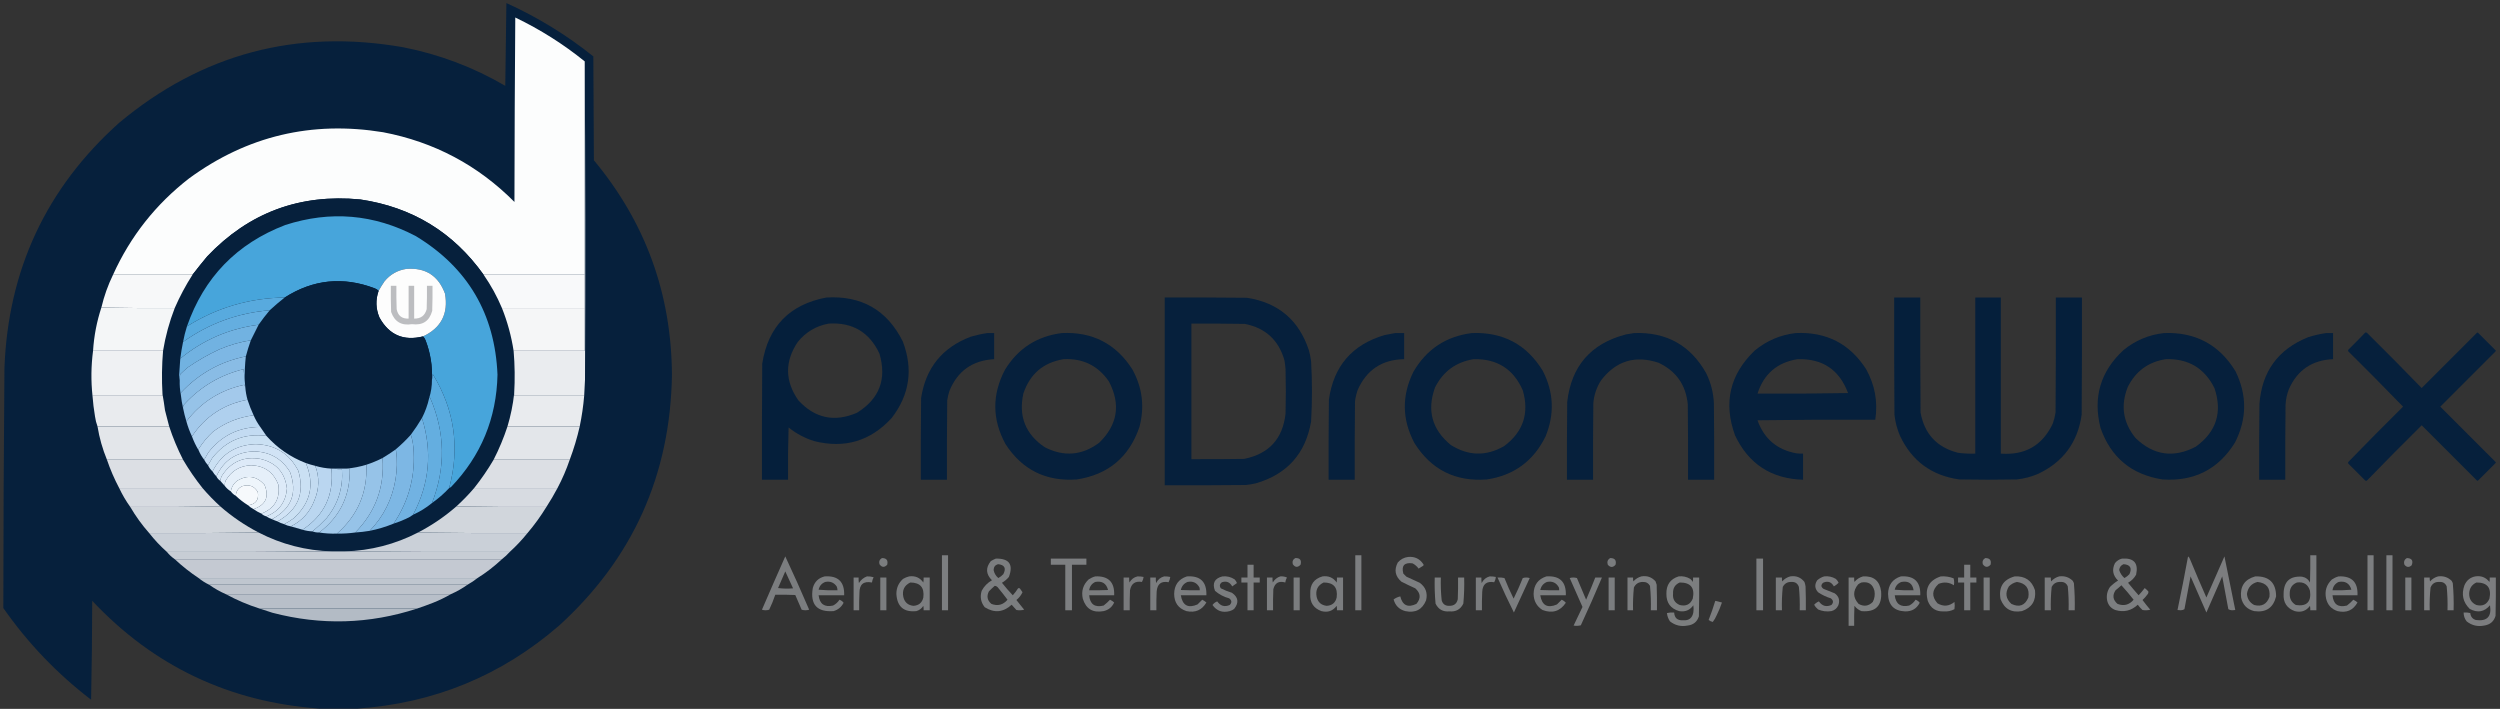 <?xml version="1.0" encoding="UTF-8"?>
<!DOCTYPE svg PUBLIC "-//W3C//DTD SVG 1.1//EN" "http://www.w3.org/Graphics/SVG/1.1/DTD/svg11.dtd">
<svg xmlns="http://www.w3.org/2000/svg" version="1.1" width="4500px" height="1276px" style="shape-rendering:geometricPrecision; text-rendering:geometricPrecision; image-rendering:optimizeQuality; fill-rule:evenodd; clip-rule:evenodd" xmlns:xlink="http://www.w3.org/1999/xlink">
<rect width="100%" height="100%" fill="#333333" stroke="none"/>
<g><path style="opacity:0.997" fill="#06203c" d="M 642.5,1275.5 C 620.167,1275.5 597.833,1275.5 575.5,1275.5C 413.316,1263.99 276.816,1199.33 166,1081.5C 165.859,1140.84 165.193,1200.17 164,1259.5C 102.718,1212.56 50.051,1157.56 6,1094.5C 6.099,950.499 6.766,806.499 8,662.5C 14.566,485.566 83.399,338.4 214.5,221C 363.273,96.887 533.607,51.553 725.5,85C 790.831,97.843 852.164,121.009 909.5,154.5C 910.167,104.833 910.833,55.167 911.5,5.5C 967.895,31.09 1020.06,63.09 1068,101.5C 1068.33,163.833 1068.67,226.167 1069,288.5C 1161.87,400.072 1208.7,528.905 1209.5,675C 1206.64,855.046 1138.98,1005.38 1006.5,1126C 902.172,1216.3 780.838,1266.13 642.5,1275.5 Z"/></g>
<g><path style="opacity:1" fill="#fcfdfd" d="M 1052.5,110.5 C 1052.5,238.5 1052.5,366.5 1052.5,494.5C 991.833,494.5 931.167,494.5 870.5,494.5C 815.974,418.043 741.974,372.876 648.5,359C 539.687,348.527 447.854,382.694 373,461.5C 363.923,472.399 355.09,483.399 346.5,494.5C 298.833,494.5 251.167,494.5 203.5,494.5C 234.73,425.418 280.396,367.585 340.5,321C 444.805,244.753 561.138,217.086 689.5,238C 781.421,255.539 860.254,297.372 926,363.5C 926.167,252.832 926.667,142.165 927.5,31.5C 972.403,53.096 1014.07,79.429 1052.5,110.5 Z"/></g>
<g><path style="opacity:1" fill="#06203c" d="M 870.5,494.5 C 883.575,513.314 894.575,533.314 903.5,554.5C 913.391,579.245 920.391,604.911 924.5,631.5C 926.696,657.139 927.03,682.806 925.5,708.5C 923.314,728.43 919.314,748.097 913.5,767.5C 906.733,788.129 898.4,808.129 888.5,827.5C 878.038,845.301 866.371,862.301 853.5,878.5C 843.533,890.135 832.866,901.135 821.5,911.5C 800.418,929.904 777.418,945.57 752.5,958.5C 711.196,979.79 667.196,991.123 620.5,992.5C 612.833,992.5 605.167,992.5 597.5,992.5C 550.816,991.163 506.816,979.83 465.5,958.5C 440.582,945.57 417.582,929.904 396.5,911.5C 385.134,901.135 374.467,890.135 364.5,878.5C 351.629,862.301 339.962,845.301 329.5,827.5C 319.573,808.024 311.24,788.024 304.5,767.5C 302.154,757.782 299.654,748.115 297,738.5C 295.715,728.657 294.215,718.991 292.5,709.5C 290.962,683.469 291.295,657.469 293.5,631.5C 297.85,605.069 304.85,579.403 314.5,554.5C 323.608,533.615 334.274,513.615 346.5,494.5C 355.09,483.399 363.923,472.399 373,461.5C 447.854,382.694 539.687,348.527 648.5,359C 741.974,372.876 815.974,418.043 870.5,494.5 Z"/></g>
<g><path style="opacity:1" fill="#47a5db" d="M 808.5,878.5 C 828.014,805.929 818.18,737.595 779,673.5C 778.821,677.025 778.321,680.359 777.5,683.5C 778.643,659.024 774.81,635.358 766,612.5C 764.946,609.686 763.446,607.353 761.5,605.5C 794.198,590.108 807.365,564.441 801,528.5C 789.049,496.225 765.882,481.392 731.5,484C 715.438,486.447 702.271,493.947 692,506.5C 688.209,512.095 684.709,517.761 681.5,523.5C 679.572,521.526 677.239,520.026 674.5,519C 617.627,497.373 563.627,502.873 512.5,535.5C 448.861,536.496 390.195,553.829 336.5,587.5C 367.212,499.287 426.212,438.454 513.5,405C 594.718,378.778 673.051,385.445 748.5,425C 841.902,481.66 890.902,564.827 895.5,674.5C 893.778,752.906 865.945,820.239 812,876.5C 810.887,877.305 809.721,877.972 808.5,878.5 Z"/></g>
<g><path style="opacity:1" fill="#fdfdfd" d="M 761.5,605.5 C 726.509,614.249 700.342,602.915 683,571.5C 676.346,555.704 675.846,539.704 681.5,523.5C 684.709,517.761 688.209,512.095 692,506.5C 702.271,493.947 715.438,486.447 731.5,484C 765.882,481.392 789.049,496.225 801,528.5C 807.365,564.441 794.198,590.108 761.5,605.5 Z"/></g>
<g><path style="opacity:1" fill="#06203c" d="M 681.5,523.5 C 675.846,539.704 676.346,555.704 683,571.5C 700.342,602.915 726.509,614.249 761.5,605.5C 763.446,607.353 764.946,609.686 766,612.5C 774.81,635.358 778.643,659.024 777.5,683.5C 777.602,694.787 775.935,705.787 772.5,716.5C 769.69,729.088 765.357,741.088 759.5,752.5C 753.343,762.807 746.676,772.807 739.5,782.5C 730.801,792.2 721.467,801.2 711.5,809.5C 703.967,814.762 696.301,819.762 688.5,824.5C 679.044,829.266 669.377,833.266 659.5,836.5C 647.646,840.138 635.646,842.471 623.5,843.5C 616.167,843.5 608.833,843.5 601.5,843.5C 599.833,843.5 598.167,843.5 596.5,843.5C 586.594,843.016 576.927,841.349 567.5,838.5C 561.758,837.131 556.091,835.465 550.5,833.5C 522.893,822.864 499.226,806.531 479.5,784.5C 475.859,779.185 472.192,773.851 468.5,768.5C 463.741,761.989 459.741,754.989 456.5,747.5C 452.289,738.406 448.622,729.073 445.5,719.5C 443.412,711.97 442.078,704.304 441.5,696.5C 441.058,692.846 440.724,689.179 440.5,685.5C 440.216,670.781 440.883,656.114 442.5,641.5C 445.112,631.83 448.112,622.163 451.5,612.5C 456.132,603.237 460.798,593.903 465.5,584.5C 471.777,575.554 478.444,566.887 485.5,558.5C 494.231,550.429 503.231,542.762 512.5,535.5C 563.627,502.873 617.627,497.373 674.5,519C 677.239,520.026 679.572,521.526 681.5,523.5 Z"/></g>
<g><path style="opacity:1" fill="#bcbdc0" d="M 703.5,514.5 C 706.833,514.5 710.167,514.5 713.5,514.5C 713.333,528.504 713.5,542.504 714,556.5C 716.258,568.249 723.425,573.916 735.5,573.5C 735.5,553.833 735.5,534.167 735.5,514.5C 738.833,514.5 742.167,514.5 745.5,514.5C 745.5,534.167 745.5,553.833 745.5,573.5C 757.464,573.699 764.964,568.032 768,556.5C 768.5,542.504 768.667,528.504 768.5,514.5C 771.833,514.5 775.167,514.5 778.5,514.5C 778.667,529.504 778.5,544.504 778,559.5C 772.926,578.047 760.759,586.047 741.5,583.5C 722.686,586.521 710.186,579.188 704,561.5C 703.5,545.837 703.333,530.17 703.5,514.5 Z"/></g>
<g><path style="opacity:1" fill="#f7f8f9" d="M 203.5,494.5 C 251.167,494.5 298.833,494.5 346.5,494.5C 334.274,513.615 323.608,533.615 314.5,554.5C 270.33,554.832 226.33,554.499 182.5,553.5C 187.361,532.906 194.361,513.24 203.5,494.5 Z"/></g>
<g><path style="opacity:1" fill="#f8f9fa" d="M 870.5,494.5 C 931.167,494.5 991.833,494.5 1052.5,494.5C 1052.5,514.5 1052.5,534.5 1052.5,554.5C 1002.83,554.5 953.167,554.5 903.5,554.5C 894.575,533.314 883.575,513.314 870.5,494.5 Z"/></g>
<g><path style="opacity:0.989" fill="#06203c" d="M 1487.5,535.5 C 1550.95,531.791 1596.78,558.125 1625,614.5C 1644.07,664.378 1637.4,710.378 1605,752.5C 1566.84,793.994 1520.34,807.828 1465.5,794C 1448.55,788.693 1433.21,780.526 1419.5,769.5C 1418.5,800.826 1418.17,832.16 1418.5,863.5C 1402.83,863.5 1387.17,863.5 1371.5,863.5C 1371.33,793.833 1371.5,724.166 1372,654.5C 1382.64,587.691 1421.14,548.025 1487.5,535.5 Z M 1491.5,582.5 C 1534.37,579.842 1564.87,597.842 1583,636.5C 1596.48,682.413 1582.98,717.913 1542.5,743C 1501.95,760.425 1466.79,752.925 1437,720.5C 1412.71,685.736 1412.38,650.736 1436,615.5C 1450.46,597.688 1468.96,586.688 1491.5,582.5 Z"/></g>
<g><path style="opacity:0.986" fill="#06203c" d="M 2096.5,535.5 C 2145.83,535.333 2195.17,535.5 2244.5,536C 2300.92,544.756 2338.09,576.256 2356,630.5C 2357.85,637.065 2359.18,643.731 2360,650.5C 2362,686.5 2362,722.5 2360,758.5C 2350.11,816.394 2316.94,853.56 2260.5,870C 2254.56,871.387 2248.56,872.387 2242.5,873C 2193.83,873.5 2145.17,873.667 2096.5,873.5C 2096.5,760.833 2096.5,648.167 2096.5,535.5 Z M 2144.5,582.5 C 2176.5,582.333 2208.5,582.5 2240.5,583C 2277.7,590.197 2301.53,612.031 2312,648.5C 2312.93,653.799 2313.6,659.133 2314,664.5C 2314.67,691.167 2314.67,717.833 2314,744.5C 2309.04,789.796 2284.21,816.963 2239.5,826C 2207.84,826.5 2176.17,826.667 2144.5,826.5C 2144.5,745.167 2144.5,663.833 2144.5,582.5 Z"/></g>
<g><path style="opacity:0.992" fill="#06203c" d="M 3409.5,535.5 C 3425.17,535.5 3440.83,535.5 3456.5,535.5C 3456.33,604.501 3456.5,673.501 3457,742.5C 3463.97,781.132 3486.47,805.298 3524.5,815C 3534.78,816.37 3545.11,816.87 3555.5,816.5C 3555.5,722.833 3555.5,629.167 3555.5,535.5C 3570.83,535.5 3586.17,535.5 3601.5,535.5C 3601.5,629.167 3601.5,722.833 3601.5,816.5C 3645.2,819.745 3676.37,801.745 3695,762.5C 3697.29,755.99 3698.96,749.323 3700,742.5C 3700.5,673.501 3700.67,604.501 3700.5,535.5C 3716.17,535.5 3731.83,535.5 3747.5,535.5C 3747.67,605.834 3747.5,676.167 3747,746.5C 3739.92,796.2 3713.75,831.7 3668.5,853C 3656.33,858.209 3643.66,861.543 3630.5,863C 3595.83,863.667 3561.17,863.667 3526.5,863C 3476.8,855.918 3441.3,829.751 3420,784.5C 3414.79,772.332 3411.46,759.665 3410,746.5C 3409.5,676.167 3409.33,605.834 3409.5,535.5 Z"/></g>
<g><path style="opacity:1" fill="#58aade" d="M 512.5,535.5 C 503.231,542.762 494.231,550.429 485.5,558.5C 428.114,563.29 376.114,582.29 329.5,615.5C 331.25,606.006 333.584,596.673 336.5,587.5C 390.195,553.829 448.861,536.496 512.5,535.5 Z"/></g>
<g><path style="opacity:1" fill="#f4f6f7" d="M 182.5,553.5 C 226.33,554.499 270.33,554.832 314.5,554.5C 304.85,579.403 297.85,605.069 293.5,631.5C 251.5,631.5 209.5,631.5 167.5,631.5C 169.191,604.717 174.191,578.717 182.5,553.5 Z"/></g>
<g><path style="opacity:1" fill="#f5f6f7" d="M 903.5,554.5 C 953.167,554.5 1002.83,554.5 1052.5,554.5C 1052.5,580.167 1052.5,605.833 1052.5,631.5C 1009.83,631.5 967.167,631.5 924.5,631.5C 920.391,604.911 913.391,579.245 903.5,554.5 Z"/></g>
<g><path style="opacity:1" fill="#64aee0" d="M 485.5,558.5 C 478.444,566.887 471.777,575.554 465.5,584.5C 412.505,591.51 365.505,611.843 324.5,645.5C 325.809,635.315 327.476,625.315 329.5,615.5C 376.114,582.29 428.114,563.29 485.5,558.5 Z"/></g>
<g><path style="opacity:1" fill="#71b2e1" d="M 465.5,584.5 C 460.798,593.903 456.132,603.237 451.5,612.5C 432.143,615.549 413.143,621.049 394.5,629C 374.781,638.182 356.115,648.848 338.5,661C 333.684,664.981 329.018,669.148 324.5,673.5C 323.511,677.107 323.177,680.774 323.5,684.5C 322.835,681.351 322.502,678.018 322.5,674.5C 323.101,664.824 323.768,655.158 324.5,645.5C 365.505,611.843 412.505,591.51 465.5,584.5 Z"/></g>
<g><path style="opacity:0.984" fill="#06203c" d="M 4257.5,598.5 C 4258.55,598.351 4259.55,598.517 4260.5,599C 4293.69,631.861 4326.53,665.028 4359,698.5C 4392.17,665.333 4425.33,632.167 4458.5,599C 4459.17,598.333 4459.83,598.333 4460.5,599C 4471,609.5 4481.5,620 4492,630.5C 4492.67,631.167 4492.67,631.833 4492,632.5C 4458.83,665.667 4425.67,698.833 4392.5,732C 4425.67,765.167 4458.83,798.333 4492,831.5C 4492.67,832.167 4492.67,832.833 4492,833.5C 4481.5,844 4471,854.5 4460.5,865C 4459.83,865.667 4459.17,865.667 4458.5,865C 4425.33,831.833 4392.17,798.667 4359,765.5C 4325.81,798.361 4292.97,831.528 4260.5,865C 4259.5,865.667 4258.5,865.667 4257.5,865C 4247.33,854.833 4237.17,844.667 4227,834.5C 4226.33,833.5 4226.33,832.5 4227,831.5C 4259.47,798.028 4292.31,764.861 4325.5,732C 4293.03,698.528 4260.19,665.361 4227,632.5C 4226.33,631.5 4226.33,630.5 4227,629.5C 4237.37,619.298 4247.54,608.965 4257.5,598.5 Z"/></g>
<g><path style="opacity:0.988" fill="#06203c" d="M 1777.5,599.5 C 1781.5,599.5 1785.5,599.5 1789.5,599.5C 1789.5,615.167 1789.5,630.833 1789.5,646.5C 1750.58,648.601 1723.75,667.601 1709,703.5C 1707.19,709.056 1705.86,714.722 1705,720.5C 1704.5,768.166 1704.33,815.832 1704.5,863.5C 1688.83,863.5 1673.17,863.5 1657.5,863.5C 1657.33,814.499 1657.5,765.499 1658,716.5C 1666.39,662.186 1696.22,625.352 1747.5,606C 1757.48,603.106 1767.48,600.939 1777.5,599.5 Z"/></g>
<g><path style="opacity:0.986" fill="#06203c" d="M 1911.5,599.5 C 1966.4,597.029 2008.56,618.695 2038,664.5C 2056.27,697.386 2060.6,732.052 2051,768.5C 2032.58,822.638 1995.08,854.138 1938.5,863C 1883.01,867.002 1840.17,845.835 1810,799.5C 1785.74,755 1785.41,710.333 1809,665.5C 1832.56,627.115 1866.73,605.115 1911.5,599.5 Z M 1914.5,646.5 C 1949.26,644.796 1976.42,658.129 1996,686.5C 2017.68,727.761 2011.85,764.594 1978.5,797C 1947.58,819.942 1914.91,822.608 1880.5,805C 1845.92,781.603 1833.09,749.436 1842,708.5C 1853.78,673.206 1877.95,652.539 1914.5,646.5 Z"/></g>
<g><path style="opacity:0.982" fill="#06203c" d="M 2511.5,599.5 C 2516.83,599.5 2522.17,599.5 2527.5,599.5C 2527.5,615.167 2527.5,630.833 2527.5,646.5C 2487.95,647.182 2460.12,665.515 2444,701.5C 2441.57,708.316 2439.9,715.316 2439,722.5C 2438.5,769.499 2438.33,816.499 2438.5,863.5C 2422.83,863.5 2407.17,863.5 2391.5,863.5C 2391.33,815.499 2391.5,767.499 2392,719.5C 2400.44,659.059 2433.94,620.226 2492.5,603C 2498.97,601.813 2505.31,600.646 2511.5,599.5 Z"/></g>
<g><path style="opacity:0.986" fill="#06203c" d="M 2649.5,599.5 C 2705.51,597.416 2748.01,620.083 2777,667.5C 2796.8,706.087 2798.47,745.42 2782,785.5C 2760.42,829.733 2725.26,855.566 2676.5,863C 2619.62,867.309 2576.12,845.475 2546,797.5C 2523.58,755.157 2522.91,712.491 2544,669.5C 2567.58,628.761 2602.75,605.427 2649.5,599.5 Z M 2652.5,646.5 C 2694.63,645.504 2724.13,664.17 2741,702.5C 2753.01,743.8 2741.84,777.3 2707.5,803C 2675.08,821.561 2643.08,820.895 2611.5,801C 2577.61,773.274 2568.11,738.774 2583,697.5C 2597.52,668.661 2620.69,651.661 2652.5,646.5 Z"/></g>
<g><path style="opacity:0.988" fill="#06203c" d="M 2941.5,599.5 C 2999.5,597.426 3042.66,621.426 3071,671.5C 3079.58,688.825 3084.25,707.159 3085,726.5C 3085.5,772.165 3085.67,817.832 3085.5,863.5C 3069.83,863.5 3054.17,863.5 3038.5,863.5C 3038.67,818.165 3038.5,772.832 3038,727.5C 3034.52,692.704 3017.02,667.871 2985.5,653C 2943.42,638.974 2908.92,649.474 2882,684.5C 2873.95,696.989 2869.28,710.656 2868,725.5C 2867.5,771.499 2867.33,817.499 2867.5,863.5C 2851.83,863.5 2836.17,863.5 2820.5,863.5C 2820.33,816.832 2820.5,770.165 2821,723.5C 2828.39,658.881 2863.56,618.381 2926.5,602C 2931.66,601.268 2936.66,600.434 2941.5,599.5 Z"/></g>
<g><path style="opacity:0.986" fill="#06203c" d="M 3232.5,599.5 C 3287.4,597.029 3329.56,618.695 3359,664.5C 3374.85,692.902 3380.35,723.235 3375.5,755.5C 3304.83,755.167 3234.16,755.5 3163.5,756.5C 3175.29,789.783 3198.62,809.617 3233.5,816C 3237.49,816.499 3241.49,816.666 3245.5,816.5C 3245.5,832.167 3245.5,847.833 3245.5,863.5C 3188.26,861.807 3147.43,835.141 3123,783.5C 3101.87,724.854 3113.7,674.021 3158.5,631C 3180.09,613.193 3204.76,602.693 3232.5,599.5 Z M 3235.5,646.5 C 3280.58,645.184 3310.91,665.517 3326.5,707.5C 3272.17,708.5 3217.84,708.833 3163.5,708.5C 3174.89,673.1 3198.89,652.433 3235.5,646.5 Z"/></g>
<g><path style="opacity:0.987" fill="#06203c" d="M 3895.5,599.5 C 3952,597.493 3994.83,620.493 4024,668.5C 4044.95,711.336 4044.61,754.002 4023,796.5C 3993.08,844.711 3949.58,866.878 3892.5,863C 3836.85,854.341 3799.68,823.508 3781,770.5C 3766.97,715.274 3780.8,668.441 3822.5,630C 3843.88,612.64 3868.21,602.473 3895.5,599.5 Z M 3898.5,646.5 C 3938.84,645.245 3968,662.578 3986,698.5C 4000.7,742.048 3989.54,777.215 3952.5,804C 3912.52,824.918 3876.35,819.751 3844,788.5C 3821.36,760.639 3816.69,729.972 3830,696.5C 3844.31,668.005 3867.14,651.339 3898.5,646.5 Z"/></g>
<g><path style="opacity:0.988" fill="#06203c" d="M 4187.5,599.5 C 4191.5,599.5 4195.5,599.5 4199.5,599.5C 4199.5,615.167 4199.5,630.833 4199.5,646.5C 4161.73,648.136 4135.23,666.136 4120,700.5C 4116.47,709.505 4114.47,718.839 4114,728.5C 4113.5,773.499 4113.33,818.499 4113.5,863.5C 4097.83,863.5 4082.17,863.5 4066.5,863.5C 4066.33,818.165 4066.5,772.832 4067,727.5C 4071.18,669.016 4100.34,628.85 4154.5,607C 4165.42,603.52 4176.42,601.02 4187.5,599.5 Z"/></g>
<g><path style="opacity:1" fill="#7db7e4" d="M 451.5,612.5 C 448.112,622.163 445.112,631.83 442.5,641.5C 396.949,650.702 358.116,672.369 326,706.5C 325.51,707.793 325.343,709.127 325.5,710.5C 323.863,702.056 323.197,693.389 323.5,684.5C 323.177,680.774 323.511,677.107 324.5,673.5C 329.018,669.148 333.684,664.981 338.5,661C 356.115,648.848 374.781,638.182 394.5,629C 413.143,621.049 432.143,615.549 451.5,612.5 Z"/></g>
<g><path style="opacity:1" fill="#eff1f3" d="M 167.5,631.5 C 209.5,631.5 251.5,631.5 293.5,631.5C 291.295,657.469 290.962,683.469 292.5,709.5C 292.5,710.5 292.5,711.5 292.5,712.5C 250.5,712.5 208.5,712.5 166.5,712.5C 163.621,685.453 163.954,658.453 167.5,631.5 Z"/></g>
<g><path style="opacity:1" fill="#eaecef" d="M 1052.5,110.5 C 1053.67,301.333 1053.83,492.333 1053,683.5C 1052.66,693.183 1052.16,702.849 1051.5,712.5C 1009.5,712.5 967.5,712.5 925.5,712.5C 925.5,711.167 925.5,709.833 925.5,708.5C 927.03,682.806 926.696,657.139 924.5,631.5C 967.167,631.5 1009.83,631.5 1052.5,631.5C 1052.5,605.833 1052.5,580.167 1052.5,554.5C 1052.5,534.5 1052.5,514.5 1052.5,494.5C 1052.5,366.5 1052.5,238.5 1052.5,110.5 Z"/></g>
<g><path style="opacity:1" fill="#89bce5" d="M 442.5,641.5 C 440.883,656.114 440.216,670.781 440.5,685.5C 439.833,678.655 439.167,671.655 438.5,664.5C 396.565,674.875 361.065,695.875 332,727.5C 330.097,729.441 329.264,731.774 329.5,734.5C 327.687,726.703 326.354,718.703 325.5,710.5C 325.343,709.127 325.51,707.793 326,706.5C 358.116,672.369 396.949,650.702 442.5,641.5 Z"/></g>
<g><path style="opacity:1" fill="#96c3e8" d="M 440.5,685.5 C 440.724,689.179 441.058,692.846 441.5,696.5C 440.566,695.432 440.232,694.099 440.5,692.5C 397.199,701.632 362.199,723.632 335.5,758.5C 333.122,750.617 331.122,742.617 329.5,734.5C 329.264,731.774 330.097,729.441 332,727.5C 361.065,695.875 396.565,674.875 438.5,664.5C 439.167,671.655 439.833,678.655 440.5,685.5 Z"/></g>
<g><path style="opacity:1" fill="#58aade" d="M 808.5,878.5 C 799.079,888.59 788.746,897.59 777.5,905.5C 802.535,841.693 801.368,778.36 774,715.5C 773.617,716.056 773.117,716.389 772.5,716.5C 775.935,705.787 777.602,694.787 777.5,683.5C 778.321,680.359 778.821,677.025 779,673.5C 818.18,737.595 828.014,805.929 808.5,878.5 Z"/></g>
<g><path style="opacity:1" fill="#a3c9eb" d="M 441.5,696.5 C 442.078,704.304 443.412,711.97 445.5,719.5C 402.796,727.577 369.463,749.577 345.5,785.5C 341.421,776.909 338.088,767.909 335.5,758.5C 362.199,723.632 397.199,701.632 440.5,692.5C 440.232,694.099 440.566,695.432 441.5,696.5 Z"/></g>
<g><path style="opacity:1" fill="#e9ebee" d="M 292.5,709.5 C 294.215,718.991 295.715,728.657 297,738.5C 299.654,748.115 302.154,757.782 304.5,767.5C 261.5,767.5 218.5,767.5 175.5,767.5C 173.355,761.797 171.855,755.797 171,749.5C 168.926,737.238 167.426,724.905 166.5,712.5C 208.5,712.5 250.5,712.5 292.5,712.5C 292.5,711.5 292.5,710.5 292.5,709.5 Z"/></g>
<g><path style="opacity:1" fill="#e9ebee" d="M 925.5,708.5 C 925.5,709.833 925.5,711.167 925.5,712.5C 967.5,712.5 1009.5,712.5 1051.5,712.5C 1049.95,731.016 1047.28,749.35 1043.5,767.5C 1000.17,767.5 956.833,767.5 913.5,767.5C 919.314,748.097 923.314,728.43 925.5,708.5 Z"/></g>
<g><path style="opacity:1" fill="#afd0ee" d="M 445.5,719.5 C 448.622,729.073 452.289,738.406 456.5,747.5C 429.42,751.015 405.086,760.849 383.5,777C 373.606,786.115 365.106,796.282 358,807.5C 357.517,808.448 357.351,809.448 357.5,810.5C 352.716,802.597 348.716,794.264 345.5,785.5C 369.463,749.577 402.796,727.577 445.5,719.5 Z"/></g>
<g><path style="opacity:1" fill="#64aee0" d="M 777.5,905.5 C 767.18,914.001 755.846,921.001 743.5,926.5C 773.12,870.605 778.454,812.605 759.5,752.5C 765.357,741.088 769.69,729.088 772.5,716.5C 773.117,716.389 773.617,716.056 774,715.5C 801.368,778.36 802.535,841.693 777.5,905.5 Z"/></g>
<g><path style="opacity:1" fill="#bbd7f0" d="M 456.5,747.5 C 459.741,754.989 463.741,761.989 468.5,768.5C 429.708,768.814 398.542,784.147 375,814.5C 372.488,818.861 369.988,823.194 367.5,827.5C 363.414,822.335 360.08,816.668 357.5,810.5C 357.351,809.448 357.517,808.448 358,807.5C 365.106,796.282 373.606,786.115 383.5,777C 405.086,760.849 429.42,751.015 456.5,747.5 Z"/></g>
<g><path style="opacity:1" fill="#71b2e2" d="M 759.5,752.5 C 778.454,812.605 773.12,870.605 743.5,926.5C 739.557,929.478 735.223,931.978 730.5,934C 723.327,937.334 715.994,940.167 708.5,942.5C 736.592,900.803 748.425,854.803 744,804.5C 743.234,796.876 741.734,789.542 739.5,782.5C 746.676,772.807 753.343,762.807 759.5,752.5 Z"/></g>
<g><path style="opacity:1" fill="#c3dbf2" d="M 468.5,768.5 C 472.192,773.851 475.859,779.185 479.5,784.5C 439.304,779.608 406.804,792.942 382,824.5C 379.473,828.896 376.973,833.229 374.5,837.5C 371.687,834.554 369.354,831.221 367.5,827.5C 369.988,823.194 372.488,818.861 375,814.5C 398.542,784.147 429.708,768.814 468.5,768.5 Z"/></g>
<g><path style="opacity:1" fill="#cae0f3" d="M 479.5,784.5 C 499.226,806.531 522.893,822.864 550.5,833.5C 566.629,871.82 559.296,904.987 528.5,933C 523.112,937.023 517.446,940.523 511.5,943.5C 507.217,942.354 503.217,940.687 499.5,938.5C 536.34,918.158 548.84,887.824 537,847.5C 520.92,816.47 495.253,800.47 460,799.5C 424.404,800.857 398.571,817.191 382.5,848.5C 379.067,845.399 376.4,841.732 374.5,837.5C 376.973,833.229 379.473,828.896 382,824.5C 406.804,792.942 439.304,779.608 479.5,784.5 Z"/></g>
<g><path style="opacity:1" fill="#e3e6ea" d="M 175.5,767.5 C 218.5,767.5 261.5,767.5 304.5,767.5C 311.24,788.024 319.573,808.024 329.5,827.5C 283.833,827.5 238.167,827.5 192.5,827.5C 184.539,808.217 178.872,788.217 175.5,767.5 Z"/></g>
<g><path style="opacity:1" fill="#e3e6ea" d="M 913.5,767.5 C 956.833,767.5 1000.17,767.5 1043.5,767.5C 1038.88,787.944 1032.88,807.944 1025.5,827.5C 979.833,827.5 934.167,827.5 888.5,827.5C 898.4,808.129 906.733,788.129 913.5,767.5 Z"/></g>
<g><path style="opacity:1" fill="#7db7e4" d="M 739.5,782.5 C 741.734,789.542 743.234,796.876 744,804.5C 748.425,854.803 736.592,900.803 708.5,942.5C 694.605,948.214 680.272,952.548 665.5,955.5C 690.481,929.538 705.981,898.538 712,862.5C 714.804,845.546 715.137,828.546 713,811.5C 712.722,810.584 712.222,809.918 711.5,809.5C 721.467,801.2 730.801,792.2 739.5,782.5 Z"/></g>
<g><path style="opacity:1" fill="#d1e3f5" d="M 499.5,938.5 C 496.057,937.354 492.723,936.021 489.5,934.5C 524.843,915.648 535.676,887.315 522,849.5C 507.302,825.698 485.802,813.364 457.5,812.5C 425.311,813.566 402.645,828.566 389.5,857.5C 386.791,854.792 384.458,851.792 382.5,848.5C 398.571,817.191 424.404,800.857 460,799.5C 495.253,800.47 520.92,816.47 537,847.5C 548.84,887.824 536.34,918.158 499.5,938.5 Z"/></g>
<g><path style="opacity:1" fill="#d7e7f6" d="M 489.5,934.5 C 485.849,933.341 482.515,931.674 479.5,929.5C 502.019,920.494 514.352,903.827 516.5,879.5C 513.022,850.518 497.022,832.685 468.5,826C 439.131,821.11 416.298,830.943 400,855.5C 398.132,858.605 396.965,861.938 396.5,865.5C 393.45,863.451 391.117,860.784 389.5,857.5C 402.645,828.566 425.311,813.566 457.5,812.5C 485.802,813.364 507.302,825.698 522,849.5C 535.676,887.315 524.843,915.648 489.5,934.5 Z"/></g>
<g><path style="opacity:1" fill="#8abde6" d="M 711.5,809.5 C 712.222,809.918 712.722,810.584 713,811.5C 715.137,828.546 714.804,845.546 712,862.5C 705.981,898.538 690.481,929.538 665.5,955.5C 656.877,956.931 648.21,957.931 639.5,958.5C 676.039,921.217 692.372,876.55 688.5,824.5C 696.301,819.762 703.967,814.762 711.5,809.5 Z"/></g>
<g><path style="opacity:1" fill="#ddeaf8" d="M 479.5,929.5 C 476.008,928.59 473.008,926.924 470.5,924.5C 494.316,915.204 504.483,897.87 501,872.5C 492.535,850.079 476.202,838.412 452,837.5C 431.429,838.443 416.096,847.776 406,865.5C 404.851,868.393 404.351,871.393 404.5,874.5C 401.862,871.526 399.195,868.526 396.5,865.5C 396.965,861.938 398.132,858.605 400,855.5C 416.298,830.943 439.131,821.11 468.5,826C 497.022,832.685 513.022,850.518 516.5,879.5C 514.352,903.827 502.019,920.494 479.5,929.5 Z"/></g>
<g><path style="opacity:1" fill="#96c3e8" d="M 688.5,824.5 C 692.372,876.55 676.039,921.217 639.5,958.5C 628.605,960.004 617.605,960.67 606.5,960.5C 643.872,927.739 661.539,886.406 659.5,836.5C 669.377,833.266 679.044,829.266 688.5,824.5 Z"/></g>
<g><path style="opacity:1" fill="#c3dbf1" d="M 550.5,833.5 C 556.091,835.465 561.758,837.131 567.5,838.5C 575.221,859.188 574.721,879.855 566,900.5C 557.913,921.749 543.747,937.416 523.5,947.5C 519.216,946.739 515.216,945.405 511.5,943.5C 517.446,940.523 523.112,937.023 528.5,933C 559.296,904.987 566.629,871.82 550.5,833.5 Z"/></g>
<g><path style="opacity:1" fill="#a2c9ea" d="M 659.5,836.5 C 661.539,886.406 643.872,927.739 606.5,960.5C 595.617,960.856 584.951,960.19 574.5,958.5C 612.387,929.721 630.72,891.387 629.5,843.5C 627.5,843.5 625.5,843.5 623.5,843.5C 635.646,842.471 647.646,840.138 659.5,836.5 Z"/></g>
<g><path style="opacity:1" fill="#e5eff9" d="M 470.5,924.5 C 465.5,922.336 460.833,919.669 456.5,916.5C 478.593,908.653 485.093,893.986 476,872.5C 461.875,856.874 445.708,854.374 427.5,865C 420.814,869.878 416.814,876.378 415.5,884.5C 411.209,881.877 407.543,878.544 404.5,874.5C 404.351,871.393 404.851,868.393 406,865.5C 416.096,847.776 431.429,838.443 452,837.5C 476.202,838.412 492.535,850.079 501,872.5C 504.483,897.87 494.316,915.204 470.5,924.5 Z"/></g>
<g><path style="opacity:1" fill="#bad6f0" d="M 567.5,838.5 C 576.927,841.349 586.594,843.016 596.5,843.5C 601.186,890.787 583.852,927.454 544.5,953.5C 537.363,951.636 530.363,949.636 523.5,947.5C 543.747,937.416 557.913,921.749 566,900.5C 574.721,879.855 575.221,859.188 567.5,838.5 Z"/></g>
<g><path style="opacity:1" fill="#b2d2ee" d="M 596.5,843.5 C 598.167,843.5 599.833,843.5 601.5,843.5C 605.97,844.486 610.637,844.819 615.5,844.5C 617.887,877.504 608.72,906.837 588,932.5C 579.906,941.099 571.406,949.099 562.5,956.5C 556.361,956.272 550.361,955.272 544.5,953.5C 583.852,927.454 601.186,890.787 596.5,843.5 Z"/></g>
<g><path style="opacity:1" fill="#abceec" d="M 601.5,843.5 C 608.833,843.5 616.167,843.5 623.5,843.5C 625.5,843.5 627.5,843.5 629.5,843.5C 630.72,891.387 612.387,929.721 574.5,958.5C 570.326,958.666 566.326,958 562.5,956.5C 571.406,949.099 579.906,941.099 588,932.5C 608.72,906.837 617.887,877.504 615.5,844.5C 610.637,844.819 605.97,844.486 601.5,843.5 Z"/></g>
<g><path style="opacity:1" fill="#dcdfe4" d="M 192.5,827.5 C 238.167,827.5 283.833,827.5 329.5,827.5C 339.962,845.301 351.629,862.301 364.5,878.5C 314.5,878.5 264.5,878.5 214.5,878.5C 205.781,862.066 198.448,845.066 192.5,827.5 Z"/></g>
<g><path style="opacity:1" fill="#dcdfe4" d="M 888.5,827.5 C 934.167,827.5 979.833,827.5 1025.5,827.5C 1019.55,845.076 1012.21,862.076 1003.5,878.5C 953.5,878.5 903.5,878.5 853.5,878.5C 866.371,862.301 878.038,845.301 888.5,827.5 Z"/></g>
<g><path style="opacity:1" fill="#eef5fb" d="M 456.5,916.5 C 452.779,914.646 449.446,912.313 446.5,909.5C 460.61,907.554 466.444,899.554 464,885.5C 457.671,874.941 448.504,871.441 436.5,875C 428.907,878.347 424.907,884.181 424.5,892.5C 420.88,890.547 417.88,887.881 415.5,884.5C 416.814,876.378 420.814,869.878 427.5,865C 445.708,854.374 461.875,856.874 476,872.5C 485.093,893.986 478.593,908.653 456.5,916.5 Z"/></g>
<g><path style="opacity:1" fill="#d7dbe1" d="M 214.5,878.5 C 264.5,878.5 314.5,878.5 364.5,878.5C 374.467,890.135 385.134,901.135 396.5,911.5C 342.669,912.499 288.669,912.832 234.5,912.5C 226.84,901.861 220.173,890.527 214.5,878.5 Z"/></g>
<g><path style="opacity:1" fill="#f6f9fc" d="M 446.5,909.5 C 438.59,904.592 431.257,898.925 424.5,892.5C 424.907,884.181 428.907,878.347 436.5,875C 448.504,871.441 457.671,874.941 464,885.5C 466.444,899.554 460.61,907.554 446.5,909.5 Z"/></g>
<g><path style="opacity:1" fill="#d7dbe1" d="M 853.5,878.5 C 903.5,878.5 953.5,878.5 1003.5,878.5C 997.323,890.198 990.656,901.531 983.5,912.5C 929.331,912.832 875.331,912.499 821.5,911.5C 832.866,901.135 843.533,890.135 853.5,878.5 Z"/></g>
<g><path style="opacity:1" fill="#d1d6dc" d="M 396.5,911.5 C 417.582,929.904 440.582,945.57 465.5,958.5C 400.002,959.499 334.335,959.832 268.5,959.5C 255.625,944.957 244.292,929.29 234.5,912.5C 288.669,912.832 342.669,912.499 396.5,911.5 Z"/></g>
<g><path style="opacity:1" fill="#d1d6dc" d="M 821.5,911.5 C 875.331,912.499 929.331,912.832 983.5,912.5C 973.391,929.051 962.058,944.717 949.5,959.5C 883.665,959.832 817.998,959.499 752.5,958.5C 777.418,945.57 800.418,929.904 821.5,911.5 Z"/></g>
<g><path style="opacity:1" fill="#cad0d8" d="M 465.5,958.5 C 506.816,979.83 550.816,991.163 597.5,992.5C 498.668,993.499 399.668,993.833 300.5,993.5C 288.763,983.098 278.096,971.765 268.5,959.5C 334.335,959.832 400.002,959.499 465.5,958.5 Z"/></g>
<g><path style="opacity:1" fill="#cad0d8" d="M 752.5,958.5 C 817.998,959.499 883.665,959.832 949.5,959.5C 939.75,971.639 929.084,982.972 917.5,993.5C 818.332,993.833 719.332,993.499 620.5,992.5C 667.196,991.123 711.196,979.79 752.5,958.5 Z"/></g>
<g><path style="opacity:0.945" fill="#808284" d="M 1695.5,999.5 C 1699.17,999.5 1702.83,999.5 1706.5,999.5C 1706.5,1032.5 1706.5,1065.5 1706.5,1098.5C 1702.83,1098.5 1699.17,1098.5 1695.5,1098.5C 1695.5,1065.5 1695.5,1032.5 1695.5,999.5 Z"/></g>
<g><path style="opacity:0.945" fill="#808284" d="M 2439.5,999.5 C 2443.17,999.5 2446.83,999.5 2450.5,999.5C 2450.5,1032.5 2450.5,1065.5 2450.5,1098.5C 2446.83,1098.5 2443.17,1098.5 2439.5,1098.5C 2439.5,1065.5 2439.5,1032.5 2439.5,999.5 Z"/></g>
<g><path style="opacity:0.941" fill="#808284" d="M 4158.5,999.5 C 4162.17,999.5 4165.83,999.5 4169.5,999.5C 4169.5,1032.5 4169.5,1065.5 4169.5,1098.5C 4165.83,1098.5 4162.17,1098.5 4158.5,1098.5C 4158.66,1095.81 4158.5,1093.15 4158,1090.5C 4151.13,1099.79 4141.96,1102.96 4130.5,1100C 4116.23,1094.71 4109.57,1084.37 4110.5,1069C 4110.57,1046.93 4121.57,1036.59 4143.5,1038C 4150.02,1039.18 4154.85,1042.68 4158,1048.5C 4158.5,1032.17 4158.67,1015.84 4158.5,999.5 Z M 4134.5,1048.5 C 4146.7,1046.89 4154.53,1051.89 4158,1063.5C 4160.66,1083.51 4152.16,1092.01 4132.5,1089C 4124.79,1084.41 4121.13,1077.58 4121.5,1068.5C 4121.36,1058.75 4125.69,1052.08 4134.5,1048.5 Z"/></g>
<g><path style="opacity:0.945" fill="#808284" d="M 4261.5,999.5 C 4265.17,999.5 4268.83,999.5 4272.5,999.5C 4272.5,1032.5 4272.5,1065.5 4272.5,1098.5C 4268.83,1098.5 4265.17,1098.5 4261.5,1098.5C 4261.5,1065.5 4261.5,1032.5 4261.5,999.5 Z"/></g>
<g><path style="opacity:0.945" fill="#808284" d="M 4295.5,999.5 C 4299.17,999.5 4302.83,999.5 4306.5,999.5C 4306.5,1032.5 4306.5,1065.5 4306.5,1098.5C 4302.83,1098.5 4299.17,1098.5 4295.5,1098.5C 4295.5,1065.5 4295.5,1032.5 4295.5,999.5 Z"/></g>
<g><path style="opacity:1" fill="#c7cdd5" d="M 597.5,992.5 C 605.167,992.5 612.833,992.5 620.5,992.5C 719.332,993.499 818.332,993.833 917.5,993.5C 913.255,998.289 908.589,1002.62 903.5,1006.5C 707.167,1006.5 510.833,1006.5 314.5,1006.5C 309.206,1002.87 304.539,998.54 300.5,993.5C 399.668,993.833 498.668,993.499 597.5,992.5 Z"/></g>
<g><path style="opacity:0.936" fill="#808284" d="M 1413.5,1001.5 C 1428.32,1033.14 1442.65,1065.14 1456.5,1097.5C 1451.95,1098.8 1447.45,1098.8 1443,1097.5C 1439.3,1088.59 1435.46,1079.76 1431.5,1071C 1419.5,1070.5 1407.5,1070.33 1395.5,1070.5C 1392.43,1079.7 1388.76,1088.7 1384.5,1097.5C 1380.17,1098.83 1375.83,1098.83 1371.5,1097.5C 1385.31,1065.39 1399.31,1033.39 1413.5,1001.5 Z M 1413.5,1028.5 C 1418.26,1038.53 1422.93,1048.7 1427.5,1059C 1418.48,1059.83 1409.48,1059.67 1400.5,1058.5C 1404.85,1048.47 1409.18,1038.47 1413.5,1028.5 Z"/></g>
<g><path style="opacity:0.942" fill="#808284" d="M 3938.5,1001.5 C 3940.14,1002.75 3941.3,1004.42 3942,1006.5C 3951.55,1029.66 3961.38,1052.66 3971.5,1075.5C 3982.24,1050.79 3993.07,1026.13 4004,1001.5C 4010.63,1033.67 4017.13,1065.84 4023.5,1098C 4021.5,1098.17 4019.5,1098.33 4017.5,1098.5C 4015.04,1098.41 4012.87,1097.74 4011,1096.5C 4007.33,1076.83 4003.67,1057.17 4000,1037.5C 3990.5,1059.18 3981,1080.84 3971.5,1102.5C 3962,1080.84 3952.5,1059.18 3943,1037.5C 3939.33,1057.17 3935.67,1076.83 3932,1096.5C 3930.13,1097.74 3927.96,1098.41 3925.5,1098.5C 3923.5,1098.33 3921.5,1098.17 3919.5,1098C 3926.28,1065.95 3932.61,1033.78 3938.5,1001.5 Z"/></g>
<g><path style="opacity:0.944" fill="#808284" d="M 2534.5,1002.5 C 2546.39,1001.39 2555.55,1005.73 2562,1015.5C 2562.75,1016.64 2562.58,1017.64 2561.5,1018.5C 2558.83,1020.17 2556.17,1021.83 2553.5,1023.5C 2550.62,1019.46 2546.96,1016.29 2542.5,1014C 2527.78,1012.05 2522.28,1018.22 2526,1032.5C 2527.83,1034.33 2529.67,1036.17 2531.5,1038C 2539.5,1041.67 2547.5,1045.33 2555.5,1049C 2566.23,1056.84 2570.06,1067.34 2567,1080.5C 2560.13,1097.35 2547.63,1103.85 2529.5,1100C 2518.51,1097.01 2511.51,1090.01 2508.5,1079C 2512.14,1076.34 2516.14,1074.51 2520.5,1073.5C 2524.54,1089.8 2534.2,1094.3 2549.5,1087C 2557.96,1077.08 2557.29,1067.75 2547.5,1059C 2539.05,1055.19 2530.71,1051.19 2522.5,1047C 2511.23,1037.19 2509.06,1025.69 2516,1012.5C 2520.98,1006.8 2527.14,1003.47 2534.5,1002.5 Z"/></g>
<g><path style="opacity:0.929" fill="#808284" d="M 1587.5,1004.5 C 1595.7,1004.53 1598.86,1008.53 1597,1016.5C 1591.89,1021.89 1587.22,1021.55 1583,1015.5C 1581.78,1010.63 1583.28,1006.96 1587.5,1004.5 Z"/></g>
<g><path style="opacity:0.922" fill="#808284" d="M 2331.5,1004.5 C 2340.04,1004.21 2343.21,1008.21 2341,1016.5C 2335.89,1021.89 2331.22,1021.55 2327,1015.5C 2325.78,1010.63 2327.28,1006.96 2331.5,1004.5 Z"/></g>
<g><path style="opacity:0.931" fill="#808284" d="M 2898.5,1004.5 C 2906.7,1004.53 2909.86,1008.53 2908,1016.5C 2903.33,1021.83 2898.67,1021.83 2894,1016.5C 2892.31,1011.13 2893.81,1007.13 2898.5,1004.5 Z"/></g>
<g><path style="opacity:0.929" fill="#808284" d="M 3573.5,1004.5 C 3581.7,1004.53 3584.86,1008.53 3583,1016.5C 3577.89,1021.89 3573.22,1021.55 3569,1015.5C 3567.78,1010.63 3569.28,1006.96 3573.5,1004.5 Z"/></g>
<g><path style="opacity:0.927" fill="#808284" d="M 4332.5,1004.5 C 4341.35,1004.86 4344.18,1009.2 4341,1017.5C 4336.34,1021.75 4332,1021.42 4328,1016.5C 4326.31,1011.08 4327.81,1007.08 4332.5,1004.5 Z"/></g>
<g><path style="opacity:0.941" fill="#808284" d="M 1792.5,1005.5 C 1816.58,1005.01 1824.42,1016.01 1816,1038.5C 1812.42,1042.75 1808.25,1046.25 1803.5,1049C 1809.65,1056.78 1816.15,1064.28 1823,1071.5C 1826.55,1067.62 1829.72,1063.45 1832.5,1059C 1833.78,1058.32 1834.95,1058.48 1836,1059.5C 1837.51,1061.68 1839.01,1063.84 1840.5,1066C 1837.99,1071.52 1834.32,1076.18 1829.5,1080C 1834.29,1085.74 1838.95,1091.58 1843.5,1097.5C 1838.87,1098.66 1834.2,1098.83 1829.5,1098C 1826.78,1094.74 1823.95,1091.57 1821,1088.5C 1805.87,1102.33 1789.7,1103.83 1772.5,1093C 1765.52,1084.21 1763.69,1074.38 1767,1063.5C 1771.34,1055.33 1777.5,1049 1785.5,1044.5C 1774.51,1033.46 1773.84,1021.96 1783.5,1010C 1786.44,1008.2 1789.44,1006.7 1792.5,1005.5 Z M 1796.5,1015.5 C 1808.31,1016.79 1811.48,1022.79 1806,1033.5C 1803.36,1036.32 1800.36,1038.65 1797,1040.5C 1792.41,1036.6 1789.57,1031.77 1788.5,1026C 1788.66,1020.49 1791.33,1016.99 1796.5,1015.5 Z M 1790.5,1054.5 C 1793.26,1054.74 1795.43,1056.08 1797,1058.5C 1802.69,1065.36 1808.19,1072.36 1813.5,1079.5C 1805.56,1088.87 1795.89,1091.37 1784.5,1087C 1777.09,1080.71 1775.59,1073.21 1780,1064.5C 1783.4,1060.93 1786.9,1057.6 1790.5,1054.5 Z"/></g>
<g><path style="opacity:0.969" fill="#808284" d="M 1891.5,1005.5 C 1912.83,1005.5 1934.17,1005.5 1955.5,1005.5C 1955.5,1009.17 1955.5,1012.83 1955.5,1016.5C 1946.83,1016.5 1938.17,1016.5 1929.5,1016.5C 1929.5,1043.83 1929.5,1071.17 1929.5,1098.5C 1925.5,1098.5 1921.5,1098.5 1917.5,1098.5C 1917.5,1071.17 1917.5,1043.83 1917.5,1016.5C 1908.83,1016.5 1900.17,1016.5 1891.5,1016.5C 1891.5,1012.83 1891.5,1009.17 1891.5,1005.5 Z"/></g>
<g><path style="opacity:0.953" fill="#808284" d="M 3161.5,1005.5 C 3165.5,1005.5 3169.5,1005.5 3173.5,1005.5C 3173.5,1036.5 3173.5,1067.5 3173.5,1098.5C 3169.5,1098.5 3165.5,1098.5 3161.5,1098.5C 3161.5,1067.5 3161.5,1036.5 3161.5,1005.5 Z"/></g>
<g><path style="opacity:0.945" fill="#808284" d="M 3819.5,1005.5 C 3841.03,1003.93 3849.53,1013.6 3845,1034.5C 3841.5,1040.67 3836.67,1045.5 3830.5,1049C 3836.65,1056.65 3842.98,1064.15 3849.5,1071.5C 3853.4,1067.35 3857.07,1063.02 3860.5,1058.5C 3862.82,1060.32 3864.98,1062.32 3867,1064.5C 3867.42,1066.79 3866.75,1068.79 3865,1070.5C 3862.54,1073.96 3859.7,1077.13 3856.5,1080C 3860.98,1085.98 3865.64,1091.81 3870.5,1097.5C 3865.87,1098.66 3861.2,1098.83 3856.5,1098C 3853.31,1095.12 3850.48,1091.95 3848,1088.5C 3836.32,1099.42 3822.82,1102.59 3807.5,1098C 3799.84,1095 3795,1089.5 3793,1081.5C 3791.15,1072.39 3792.82,1064.06 3798,1056.5C 3802.38,1052.06 3807.21,1048.23 3812.5,1045C 3802.97,1035.84 3801.13,1025.34 3807,1013.5C 3810.38,1009.41 3814.54,1006.74 3819.5,1005.5 Z M 3822.5,1015.5 C 3834.5,1016.49 3838,1022.49 3833,1033.5C 3830.36,1036.32 3827.36,1038.65 3824,1040.5C 3819.45,1036.56 3816.28,1031.72 3814.5,1026C 3815.17,1020.85 3817.83,1017.35 3822.5,1015.5 Z M 3818.5,1053.5 C 3826.16,1061.83 3833.49,1070.5 3840.5,1079.5C 3832.54,1088.88 3822.87,1091.38 3811.5,1087C 3803.17,1079.72 3802,1071.55 3808,1062.5C 3811.66,1059.6 3815.16,1056.6 3818.5,1053.5 Z"/></g>
<g><path style="opacity:1" fill="#c4c9d2" d="M 314.5,1006.5 C 510.833,1006.5 707.167,1006.5 903.5,1006.5C 889.926,1019.28 875.259,1030.62 859.5,1040.5C 692.167,1040.5 524.833,1040.5 357.5,1040.5C 342.218,1030.36 327.885,1019.03 314.5,1006.5 Z"/></g>
<g><path style="opacity:0.944" fill="#808284" d="M 2245.5,1016.5 C 2249.17,1016.5 2252.83,1016.5 2256.5,1016.5C 2256.5,1024.17 2256.5,1031.83 2256.5,1039.5C 2260.17,1039.5 2263.83,1039.5 2267.5,1039.5C 2267.5,1042.5 2267.5,1045.5 2267.5,1048.5C 2263.83,1048.5 2260.17,1048.5 2256.5,1048.5C 2256.5,1065.17 2256.5,1081.83 2256.5,1098.5C 2252.83,1098.5 2249.17,1098.5 2245.5,1098.5C 2245.5,1081.83 2245.5,1065.17 2245.5,1048.5C 2241.83,1048.5 2238.17,1048.5 2234.5,1048.5C 2234.5,1045.5 2234.5,1042.5 2234.5,1039.5C 2238.17,1039.5 2241.83,1039.5 2245.5,1039.5C 2245.5,1031.83 2245.5,1024.17 2245.5,1016.5 Z"/></g>
<g><path style="opacity:0.944" fill="#808284" d="M 3535.5,1016.5 C 3539.17,1016.5 3542.83,1016.5 3546.5,1016.5C 3546.5,1024.17 3546.5,1031.83 3546.5,1039.5C 3550.17,1039.5 3553.83,1039.5 3557.5,1039.5C 3557.5,1042.5 3557.5,1045.5 3557.5,1048.5C 3553.83,1048.5 3550.17,1048.5 3546.5,1048.5C 3546.5,1065.17 3546.5,1081.83 3546.5,1098.5C 3542.83,1098.5 3539.17,1098.5 3535.5,1098.5C 3535.5,1081.83 3535.5,1065.17 3535.5,1048.5C 3531.83,1048.5 3528.17,1048.5 3524.5,1048.5C 3524.5,1045.5 3524.5,1042.5 3524.5,1039.5C 3528.17,1039.5 3531.83,1039.5 3535.5,1039.5C 3535.5,1031.83 3535.5,1024.17 3535.5,1016.5 Z"/></g>
<g><path style="opacity:0.938" fill="#808284" d="M 1484.5,1037.5 C 1508.6,1035.93 1520.27,1047.27 1519.5,1071.5C 1504.17,1071.5 1488.83,1071.5 1473.5,1071.5C 1475.35,1087.26 1484.02,1093.42 1499.5,1090C 1504.3,1087.53 1508.14,1084.03 1511,1079.5C 1514.11,1080.63 1516.61,1082.46 1518.5,1085C 1514.63,1092.53 1508.63,1097.53 1500.5,1100C 1470.63,1102.12 1458.13,1088.29 1463,1058.5C 1466.1,1047.23 1473.26,1040.23 1484.5,1037.5 Z M 1485.5,1047.5 C 1494.21,1045.78 1501.04,1048.45 1506,1055.5C 1506.98,1057.74 1507.48,1060.07 1507.5,1062.5C 1496.15,1062.83 1484.81,1062.5 1473.5,1061.5C 1475.08,1054.6 1479.08,1049.93 1485.5,1047.5 Z"/></g>
<g><path style="opacity:0.959" fill="#808284" d="M 1560.5,1037.5 C 1564.58,1037.34 1568.58,1037.84 1572.5,1039C 1571,1042 1570,1045.17 1569.5,1048.5C 1554.35,1045.52 1546.85,1051.85 1547,1067.5C 1546.5,1077.83 1546.33,1088.16 1546.5,1098.5C 1543.17,1098.5 1539.83,1098.5 1536.5,1098.5C 1536.5,1078.83 1536.5,1059.17 1536.5,1039.5C 1539.5,1039.5 1542.5,1039.5 1545.5,1039.5C 1545.33,1042.85 1545.5,1046.18 1546,1049.5C 1549.56,1043.75 1554.4,1039.75 1560.5,1037.5 Z"/></g>
<g><path style="opacity:0.938" fill="#808284" d="M 1636.5,1037.5 C 1647.36,1036.05 1655.86,1039.72 1662,1048.5C 1662.5,1045.52 1662.66,1042.52 1662.5,1039.5C 1666.17,1039.5 1669.83,1039.5 1673.5,1039.5C 1673.5,1059.17 1673.5,1078.83 1673.5,1098.5C 1669.83,1098.5 1666.17,1098.5 1662.5,1098.5C 1662.66,1095.81 1662.5,1093.15 1662,1090.5C 1659.04,1095.23 1654.88,1098.4 1649.5,1100C 1627.03,1102.37 1615.03,1092.2 1613.5,1069.5C 1613.34,1058.45 1617.34,1049.28 1625.5,1042C 1629.05,1039.88 1632.72,1038.38 1636.5,1037.5 Z M 1638.5,1048.5 C 1656.39,1048.57 1664.23,1057.57 1662,1075.5C 1659.79,1084.95 1653.79,1089.95 1644,1090.5C 1634.22,1089.38 1628.22,1084.05 1626,1074.5C 1623.55,1062.39 1627.72,1053.73 1638.5,1048.5 Z"/></g>
<g><path style="opacity:0.94" fill="#808284" d="M 1971.5,1037.5 C 1995.15,1036.48 2006.48,1047.81 2005.5,1071.5C 1990.5,1071.5 1975.5,1071.5 1960.5,1071.5C 1961.97,1087.74 1970.64,1093.9 1986.5,1090C 1990.7,1086.8 1994.53,1083.3 1998,1079.5C 2000.74,1080.79 2003.24,1082.46 2005.5,1084.5C 2001.71,1092.79 1995.38,1097.95 1986.5,1100C 1967.15,1103.58 1954.65,1096.08 1949,1077.5C 1946.09,1063.95 1949.59,1052.45 1959.5,1043C 1963.28,1040.47 1967.28,1038.64 1971.5,1037.5 Z M 1971.5,1047.5 C 1983.8,1045.3 1991.46,1050.13 1994.5,1062C 1983.17,1062.5 1971.84,1062.67 1960.5,1062.5C 1961.48,1055.52 1965.15,1050.52 1971.5,1047.5 Z"/></g>
<g><path style="opacity:0.904" fill="#808284" d="M 2047.5,1037.5 C 2051.21,1037.42 2054.88,1037.76 2058.5,1038.5C 2058.1,1041.69 2057.1,1044.69 2055.5,1047.5C 2043.44,1045.45 2036.27,1050.45 2034,1062.5C 2033.5,1074.5 2033.33,1086.5 2033.5,1098.5C 2029.83,1098.5 2026.17,1098.5 2022.5,1098.5C 2022.5,1078.83 2022.5,1059.17 2022.5,1039.5C 2025.83,1039.5 2029.17,1039.5 2032.5,1039.5C 2032.34,1042.52 2032.5,1045.52 2033,1048.5C 2036.32,1042.66 2041.15,1038.99 2047.5,1037.5 Z"/></g>
<g><path style="opacity:0.929" fill="#808284" d="M 2095.5,1037.5 C 2099.21,1037.42 2102.88,1037.76 2106.5,1038.5C 2106,1041.83 2105,1045 2103.5,1048C 2090.31,1045.51 2083.14,1051.01 2082,1064.5C 2081.5,1075.83 2081.33,1087.16 2081.5,1098.5C 2077.83,1098.5 2074.17,1098.5 2070.5,1098.5C 2070.5,1078.83 2070.5,1059.17 2070.5,1039.5C 2073.83,1039.5 2077.17,1039.5 2080.5,1039.5C 2080.33,1042.85 2080.5,1046.18 2081,1049.5C 2084.08,1043.23 2088.91,1039.23 2095.5,1037.5 Z"/></g>
<g><path style="opacity:0.941" fill="#808284" d="M 2136.5,1037.5 C 2160.63,1035.96 2172.29,1047.29 2171.5,1071.5C 2156.17,1071.5 2140.83,1071.5 2125.5,1071.5C 2128.52,1089.84 2138.52,1095.34 2155.5,1088C 2158.4,1085.1 2161.23,1082.27 2164,1079.5C 2166.74,1080.79 2169.24,1082.46 2171.5,1084.5C 2163.42,1098.26 2151.42,1103.43 2135.5,1100C 2120.91,1095.05 2113.58,1084.71 2113.5,1069C 2113.78,1052.91 2121.44,1042.41 2136.5,1037.5 Z M 2137.5,1047.5 C 2147.29,1045.58 2154.45,1048.91 2159,1057.5C 2159.49,1059.13 2159.66,1060.8 2159.5,1062.5C 2148.16,1062.67 2136.83,1062.5 2125.5,1062C 2127.06,1055 2131.06,1050.17 2137.5,1047.5 Z"/></g>
<g><path style="opacity:0.933" fill="#808284" d="M 2200.5,1037.5 C 2208.54,1036.74 2215.87,1038.57 2222.5,1043C 2224.21,1044.92 2225.54,1047.08 2226.5,1049.5C 2223.75,1051.62 2220.92,1053.62 2218,1055.5C 2213.84,1047.89 2207.67,1045.39 2199.5,1048C 2195.3,1051.11 2194.63,1054.78 2197.5,1059C 2203.92,1062.27 2210.59,1064.94 2217.5,1067C 2229.05,1075.13 2230.39,1084.8 2221.5,1096C 2219.11,1097.86 2216.45,1099.19 2213.5,1100C 2200.44,1103.43 2190.11,1099.76 2182.5,1089C 2184.63,1086.01 2187.46,1083.84 2191,1082.5C 2196.79,1090.82 2204.29,1092.99 2213.5,1089C 2217.71,1084.62 2217.37,1080.62 2212.5,1077C 2202.91,1074.45 2194.41,1069.95 2187,1063.5C 2181.73,1049.71 2186.23,1041.04 2200.5,1037.5 Z"/></g>
<g><path style="opacity:0.937" fill="#808284" d="M 2304.5,1037.5 C 2308.68,1037.19 2312.68,1037.86 2316.5,1039.5C 2314.9,1042.31 2313.9,1045.31 2313.5,1048.5C 2302.06,1045.15 2294.89,1049.15 2292,1060.5C 2291.5,1073.16 2291.33,1085.83 2291.5,1098.5C 2287.83,1098.5 2284.17,1098.5 2280.5,1098.5C 2280.5,1078.83 2280.5,1059.17 2280.5,1039.5C 2283.83,1039.5 2287.17,1039.5 2290.5,1039.5C 2290.34,1042.52 2290.5,1045.52 2291,1048.5C 2294.24,1043.08 2298.74,1039.41 2304.5,1037.5 Z"/></g>
<g><path style="opacity:0.938" fill="#808284" d="M 2380.5,1037.5 C 2391.36,1036.05 2399.86,1039.72 2406,1048.5C 2406.5,1045.52 2406.66,1042.52 2406.5,1039.5C 2410.17,1039.5 2413.83,1039.5 2417.5,1039.5C 2417.5,1059.17 2417.5,1078.83 2417.5,1098.5C 2413.83,1098.5 2410.17,1098.5 2406.5,1098.5C 2406.66,1095.81 2406.5,1093.15 2406,1090.5C 2399.13,1099.79 2389.96,1102.96 2378.5,1100C 2364.23,1094.71 2357.57,1084.37 2358.5,1069C 2357.64,1052.5 2364.97,1042 2380.5,1037.5 Z M 2382.5,1048.5 C 2400.49,1048.43 2408.33,1057.43 2406,1075.5C 2403.81,1084.95 2397.81,1089.95 2388,1090.5C 2378.22,1089.38 2372.22,1084.05 2370,1074.5C 2367.55,1062.39 2371.72,1053.73 2382.5,1048.5 Z"/></g>
<g><path style="opacity:0.929" fill="#808284" d="M 2681.5,1037.5 C 2685.21,1037.42 2688.88,1037.76 2692.5,1038.5C 2692.22,1041.89 2691.22,1045.06 2689.5,1048C 2675.83,1045.66 2668.67,1051.49 2668,1065.5C 2667.5,1076.49 2667.33,1087.49 2667.5,1098.5C 2663.83,1098.5 2660.17,1098.5 2656.5,1098.5C 2656.5,1078.83 2656.5,1059.17 2656.5,1039.5C 2659.83,1039.5 2663.17,1039.5 2666.5,1039.5C 2666.33,1042.85 2666.5,1046.18 2667,1049.5C 2670.08,1043.23 2674.91,1039.23 2681.5,1037.5 Z"/></g>
<g><path style="opacity:0.941" fill="#808284" d="M 2783.5,1037.5 C 2807.63,1035.96 2819.29,1047.29 2818.5,1071.5C 2803.17,1071.5 2787.83,1071.5 2772.5,1071.5C 2775.5,1089.83 2785.5,1095.33 2802.5,1088C 2805.4,1085.1 2808.23,1082.27 2811,1079.5C 2813.93,1080.72 2816.43,1082.55 2818.5,1085C 2808.15,1100.34 2794.15,1104.67 2776.5,1098C 2766,1091.34 2760.66,1081.67 2760.5,1069C 2760.78,1052.91 2768.44,1042.41 2783.5,1037.5 Z M 2784.5,1047.5 C 2794.29,1045.58 2801.45,1048.91 2806,1057.5C 2806.49,1059.13 2806.66,1060.8 2806.5,1062.5C 2795.16,1062.67 2783.83,1062.5 2772.5,1062C 2774.06,1055 2778.06,1050.17 2784.5,1047.5 Z"/></g>
<g><path style="opacity:0.954" fill="#808284" d="M 2954.5,1037.5 C 2964.74,1035.84 2973.24,1038.84 2980,1046.5C 2980.67,1048.5 2981.33,1050.5 2982,1052.5C 2982.5,1067.83 2982.67,1083.16 2982.5,1098.5C 2978.83,1098.5 2975.17,1098.5 2971.5,1098.5C 2971.93,1083.77 2971.43,1069.11 2970,1054.5C 2967.12,1049.56 2962.78,1047.22 2957,1047.5C 2949.59,1047.54 2944.26,1050.87 2941,1057.5C 2939.66,1071.13 2939.16,1084.8 2939.5,1098.5C 2936.17,1098.5 2932.83,1098.5 2929.5,1098.5C 2929.5,1078.83 2929.5,1059.17 2929.5,1039.5C 2932.83,1039.5 2936.17,1039.5 2939.5,1039.5C 2939.34,1041.86 2939.5,1044.19 2940,1046.5C 2944.05,1042.07 2948.89,1039.07 2954.5,1037.5 Z"/></g>
<g><path style="opacity:0.943" fill="#808284" d="M 3021.5,1037.5 C 3029.02,1036.65 3036.02,1038.15 3042.5,1042C 3044.38,1043.54 3045.88,1045.38 3047,1047.5C 3047.5,1044.85 3047.66,1042.19 3047.5,1039.5C 3051.17,1039.5 3054.83,1039.5 3058.5,1039.5C 3058.67,1062.84 3058.5,1086.17 3058,1109.5C 3054.79,1119.37 3047.95,1124.87 3037.5,1126C 3025.77,1128.28 3015.27,1125.78 3006,1118.5C 3002.88,1113.99 3001.05,1108.99 3000.5,1103.5C 3004.78,1102.51 3009.12,1102.17 3013.5,1102.5C 3014.08,1112.4 3019.41,1117.07 3029.5,1116.5C 3039.85,1117.31 3046.02,1112.65 3048,1102.5C 3048.67,1098.17 3048.67,1093.83 3048,1089.5C 3041.79,1098.35 3033.29,1101.85 3022.5,1100C 3007.1,1095.57 2999.43,1085.24 2999.5,1069C 2999.15,1052.79 3006.49,1042.29 3021.5,1037.5 Z M 3023.5,1048.5 C 3043.18,1048.36 3051.01,1058.02 3047,1077.5C 3042.62,1087.98 3034.79,1091.81 3023.5,1089C 3014.5,1085.18 3010.5,1078.35 3011.5,1068.5C 3010.96,1058.89 3014.96,1052.23 3023.5,1048.5 Z"/></g>
<g><path style="opacity:0.923" fill="#808284" d="M 3222.5,1037.5 C 3233.08,1035.92 3241.58,1039.25 3248,1047.5C 3248.92,1050.1 3249.59,1052.77 3250,1055.5C 3250.5,1069.83 3250.67,1084.16 3250.5,1098.5C 3246.83,1098.5 3243.17,1098.5 3239.5,1098.5C 3239.87,1084.46 3239.37,1070.46 3238,1056.5C 3235.77,1050.1 3231.27,1047.1 3224.5,1047.5C 3217.46,1047.27 3212.29,1050.27 3209,1056.5C 3207.55,1070.43 3207.05,1084.43 3207.5,1098.5C 3203.83,1098.5 3200.17,1098.5 3196.5,1098.5C 3196.5,1078.83 3196.5,1059.17 3196.5,1039.5C 3200.17,1039.5 3203.83,1039.5 3207.5,1039.5C 3207.34,1041.86 3207.5,1044.19 3208,1046.5C 3212.02,1041.95 3216.85,1038.95 3222.5,1037.5 Z"/></g>
<g><path style="opacity:0.934" fill="#808284" d="M 3283.5,1037.5 C 3291.02,1036.65 3298.02,1038.15 3304.5,1042C 3306.66,1044 3308.33,1046.33 3309.5,1049C 3307.03,1051.5 3304.2,1053.67 3301,1055.5C 3296.38,1047.29 3289.88,1045.13 3281.5,1049C 3277.26,1053.06 3277.6,1056.73 3282.5,1060C 3289.17,1062.67 3295.83,1065.33 3302.5,1068C 3309.98,1073.42 3312.15,1080.58 3309,1089.5C 3306.53,1094.99 3302.36,1098.49 3296.5,1100C 3288.16,1101.32 3280.16,1100.32 3272.5,1097C 3269.6,1094.6 3267.27,1091.77 3265.5,1088.5C 3267.87,1085.89 3270.71,1083.89 3274,1082.5C 3279.79,1090.82 3287.29,1092.99 3296.5,1089C 3300.6,1084.71 3300.27,1080.71 3295.5,1077C 3287.25,1074.48 3279.58,1070.81 3272.5,1066C 3266.45,1059.3 3265.95,1052.13 3271,1044.5C 3274.74,1041.22 3278.91,1038.89 3283.5,1037.5 Z"/></g>
<g><path style="opacity:0.958" fill="#808284" d="M 3353.5,1037.5 C 3372.67,1036.51 3383.51,1045.51 3386,1064.5C 3388.02,1090.48 3376.19,1102.31 3350.5,1100C 3345.45,1097.95 3341.29,1094.78 3338,1090.5C 3337.5,1102.5 3337.33,1114.5 3337.5,1126.5C 3334.17,1126.5 3330.83,1126.5 3327.5,1126.5C 3327.5,1097.5 3327.5,1068.5 3327.5,1039.5C 3330.83,1039.5 3334.17,1039.5 3337.5,1039.5C 3337.34,1042.19 3337.5,1044.85 3338,1047.5C 3342.24,1042.48 3347.41,1039.15 3353.5,1037.5 Z M 3350.5,1048.5 C 3363.04,1046.34 3370.87,1051.34 3374,1063.5C 3375.28,1070.54 3374.28,1077.21 3371,1083.5C 3363.41,1091.13 3354.91,1092.29 3345.5,1087C 3335.2,1075.63 3334.86,1063.96 3344.5,1052C 3346.43,1050.54 3348.43,1049.37 3350.5,1048.5 Z"/></g>
<g><path style="opacity:0.939" fill="#808284" d="M 3421.5,1037.5 C 3445.6,1035.93 3457.27,1047.27 3456.5,1071.5C 3441.17,1071.5 3425.83,1071.5 3410.5,1071.5C 3412.36,1087.26 3421.03,1093.43 3436.5,1090C 3441.3,1087.53 3445.14,1084.03 3448,1079.5C 3451.11,1080.63 3453.61,1082.46 3455.5,1085C 3450.02,1095.66 3441.19,1100.83 3429,1100.5C 3409.12,1099.62 3398.95,1089.12 3398.5,1069C 3398.84,1052.86 3406.51,1042.36 3421.5,1037.5 Z M 3422.5,1047.5 C 3435.16,1045.14 3442.5,1050.14 3444.5,1062.5C 3433.15,1062.83 3421.81,1062.5 3410.5,1061.5C 3412.08,1054.6 3416.08,1049.93 3422.5,1047.5 Z"/></g>
<g><path style="opacity:0.942" fill="#808284" d="M 3493.5,1037.5 C 3501.43,1036.97 3509.1,1038.13 3516.5,1041C 3517.63,1045.08 3517.8,1049.25 3517,1053.5C 3508.27,1047.93 3499.1,1047.1 3489.5,1051C 3477.31,1062.06 3476.64,1073.73 3487.5,1086C 3498.13,1092.25 3508.29,1091.42 3518,1083.5C 3518.67,1087.83 3518.67,1092.17 3518,1096.5C 3512.1,1099.72 3505.77,1101.06 3499,1100.5C 3484.7,1101.19 3475.03,1094.85 3470,1081.5C 3464.24,1059.12 3472.08,1044.46 3493.5,1037.5 Z"/></g>
<g><path style="opacity:0.942" fill="#808284" d="M 3626.5,1037.5 C 3645.13,1036.55 3657.29,1044.89 3663,1062.5C 3665.17,1081.34 3657.34,1093.84 3639.5,1100C 3620.68,1103.34 3607.84,1096.18 3601,1078.5C 3597.11,1056.93 3605.61,1043.26 3626.5,1037.5 Z M 3630.5,1047.5 C 3646.72,1049.9 3653.55,1059.23 3651,1075.5C 3644.92,1089.97 3634.75,1093.81 3620.5,1087C 3610.38,1077.73 3608.88,1067.23 3616,1055.5C 3620.13,1051.35 3624.97,1048.69 3630.5,1047.5 Z"/></g>
<g><path style="opacity:0.934" fill="#808284" d="M 3706.5,1037.5 C 3716.05,1036.26 3724.22,1038.92 3731,1045.5C 3731.67,1046.83 3732.33,1048.17 3733,1049.5C 3734.42,1065.78 3734.92,1082.12 3734.5,1098.5C 3730.83,1098.5 3727.17,1098.5 3723.5,1098.5C 3723.91,1084.12 3723.41,1069.78 3722,1055.5C 3719.6,1049.8 3715.27,1047.13 3709,1047.5C 3701.74,1047.13 3696.4,1050.13 3693,1056.5C 3691.57,1070.44 3691.07,1084.44 3691.5,1098.5C 3687.83,1098.5 3684.17,1098.5 3680.5,1098.5C 3680.5,1078.83 3680.5,1059.17 3680.5,1039.5C 3684.17,1039.5 3687.83,1039.5 3691.5,1039.5C 3691.34,1041.86 3691.5,1044.19 3692,1046.5C 3696.05,1042.07 3700.89,1039.07 3706.5,1037.5 Z"/></g>
<g><path style="opacity:0.942" fill="#808284" d="M 4059.5,1037.5 C 4084.34,1036.84 4096.84,1048.84 4097,1073.5C 4091.9,1094.14 4078.74,1102.98 4057.5,1100C 4044.56,1096.73 4036.73,1088.56 4034,1075.5C 4031.81,1055.51 4040.31,1042.84 4059.5,1037.5 Z M 4063.5,1047.5 C 4079.72,1049.27 4086.89,1058.27 4085,1074.5C 4080.2,1087.65 4071.03,1092.48 4057.5,1089C 4049.6,1084.75 4045.26,1078.08 4044.5,1069C 4046.17,1057.51 4052.5,1050.34 4063.5,1047.5 Z"/></g>
<g><path style="opacity:0.941" fill="#808284" d="M 4209.5,1037.5 C 4233.15,1036.48 4244.48,1047.81 4243.5,1071.5C 4228.5,1071.5 4213.5,1071.5 4198.5,1071.5C 4199.97,1087.74 4208.64,1093.9 4224.5,1090C 4228.7,1086.8 4232.53,1083.3 4236,1079.5C 4238.74,1080.79 4241.24,1082.46 4243.5,1084.5C 4235.57,1098.62 4223.57,1103.79 4207.5,1100C 4196.46,1096.29 4189.63,1088.79 4187,1077.5C 4184.09,1063.95 4187.59,1052.45 4197.5,1043C 4201.28,1040.47 4205.28,1038.64 4209.5,1037.5 Z M 4209.5,1047.5 C 4221.5,1045.32 4229.17,1049.99 4232.5,1061.5C 4221.19,1062.5 4209.85,1062.83 4198.5,1062.5C 4199.48,1055.52 4203.15,1050.52 4209.5,1047.5 Z"/></g>
<g><path style="opacity:0.965" fill="#808284" d="M 4388.5,1037.5 C 4398.05,1036.26 4406.22,1038.92 4413,1045.5C 4413.67,1046.83 4414.33,1048.17 4415,1049.5C 4416.46,1065.76 4416.96,1082.1 4416.5,1098.5C 4412.83,1098.5 4409.17,1098.5 4405.5,1098.5C 4405.93,1084.11 4405.43,1069.77 4404,1055.5C 4401.6,1049.8 4397.27,1047.13 4391,1047.5C 4383.25,1047.04 4377.92,1050.37 4375,1057.5C 4373.59,1071.12 4373.09,1084.78 4373.5,1098.5C 4370.17,1098.5 4366.83,1098.5 4363.5,1098.5C 4363.5,1078.83 4363.5,1059.17 4363.5,1039.5C 4366.83,1039.5 4370.17,1039.5 4373.5,1039.5C 4373.34,1041.86 4373.5,1044.19 4374,1046.5C 4378.05,1042.07 4382.89,1039.07 4388.5,1037.5 Z"/></g>
<g><path style="opacity:0.942" fill="#808284" d="M 4455.5,1037.5 C 4466.08,1035.92 4474.58,1039.25 4481,1047.5C 4481.5,1044.85 4481.66,1042.19 4481.5,1039.5C 4485.17,1039.5 4488.83,1039.5 4492.5,1039.5C 4492.67,1062.5 4492.5,1085.5 4492,1108.5C 4488.98,1118.62 4482.15,1124.45 4471.5,1126C 4459.75,1128.32 4449.25,1125.82 4440,1118.5C 4436.36,1113.81 4434.53,1108.47 4434.5,1102.5C 4438.55,1102.18 4442.55,1102.51 4446.5,1103.5C 4447.11,1109.9 4450.44,1114.07 4456.5,1116C 4476.76,1118.74 4485.26,1109.91 4482,1089.5C 4471.78,1101.52 4459.62,1103.68 4445.5,1096C 4433.3,1083.99 4430.14,1069.82 4436,1053.5C 4439.79,1044.71 4446.29,1039.38 4455.5,1037.5 Z M 4457.5,1048.5 C 4477.13,1048.37 4484.96,1058.04 4481,1077.5C 4476.58,1087.99 4468.75,1091.82 4457.5,1089C 4448.78,1085.09 4444.45,1078.26 4444.5,1068.5C 4444.88,1059.04 4449.21,1052.38 4457.5,1048.5 Z"/></g>
<g><path style="opacity:0.939" fill="#808284" d="M 1584.5,1039.5 C 1588.17,1039.5 1591.83,1039.5 1595.5,1039.5C 1595.5,1059.17 1595.5,1078.83 1595.5,1098.5C 1591.83,1098.5 1588.17,1098.5 1584.5,1098.5C 1584.5,1078.83 1584.5,1059.17 1584.5,1039.5 Z"/></g>
<g><path style="opacity:0.939" fill="#808284" d="M 2328.5,1039.5 C 2332.17,1039.5 2335.83,1039.5 2339.5,1039.5C 2339.5,1059.17 2339.5,1078.83 2339.5,1098.5C 2335.83,1098.5 2332.17,1098.5 2328.5,1098.5C 2328.5,1078.83 2328.5,1059.17 2328.5,1039.5 Z"/></g>
<g><path style="opacity:0.958" fill="#808284" d="M 2582.5,1039.5 C 2586.17,1039.5 2589.83,1039.5 2593.5,1039.5C 2593.09,1053.22 2593.59,1066.88 2595,1080.5C 2596.97,1087.49 2601.63,1090.83 2609,1090.5C 2617.28,1090.55 2622.28,1086.55 2624,1078.5C 2624.5,1065.5 2624.67,1052.5 2624.5,1039.5C 2628.17,1039.5 2631.83,1039.5 2635.5,1039.5C 2635.95,1055.24 2635.45,1070.9 2634,1086.5C 2628.98,1096.85 2620.65,1101.52 2609,1100.5C 2597.35,1101.52 2589.02,1096.85 2584,1086.5C 2582.56,1070.89 2582.06,1055.22 2582.5,1039.5 Z"/></g>
<g><path style="opacity:0.929" fill="#808284" d="M 2695.5,1039.5 C 2699.77,1039.2 2703.93,1039.54 2708,1040.5C 2713.02,1053.08 2718.52,1065.41 2724.5,1077.5C 2730.48,1065.41 2735.98,1053.08 2741,1040.5C 2745.12,1039.2 2749.28,1039.2 2753.5,1040.5C 2744.1,1061.21 2734.6,1081.88 2725,1102.5C 2714.62,1081.75 2704.79,1060.75 2695.5,1039.5 Z"/></g>
<g><path style="opacity:0.936" fill="#808284" d="M 2825.5,1040.5 C 2829.68,1039.19 2834.02,1039.19 2838.5,1040.5C 2844.02,1053.53 2849.52,1066.53 2855,1079.5C 2860.8,1066.25 2866.3,1052.92 2871.5,1039.5C 2875.5,1039.5 2879.5,1039.5 2883.5,1039.5C 2871.4,1068.37 2858.73,1097.04 2845.5,1125.5C 2841.2,1126.66 2836.87,1126.83 2832.5,1126C 2837.96,1114.91 2843.29,1103.74 2848.5,1092.5C 2840.81,1075.07 2833.14,1057.73 2825.5,1040.5 Z"/></g>
<g><path style="opacity:0.939" fill="#808284" d="M 2895.5,1039.5 C 2899.17,1039.5 2902.83,1039.5 2906.5,1039.5C 2906.5,1059.17 2906.5,1078.83 2906.5,1098.5C 2902.83,1098.5 2899.17,1098.5 2895.5,1098.5C 2895.5,1078.83 2895.5,1059.17 2895.5,1039.5 Z"/></g>
<g><path style="opacity:0.939" fill="#808284" d="M 3570.5,1039.5 C 3574.17,1039.5 3577.83,1039.5 3581.5,1039.5C 3581.5,1059.17 3581.5,1078.83 3581.5,1098.5C 3577.83,1098.5 3574.17,1098.5 3570.5,1098.5C 3570.5,1078.83 3570.5,1059.17 3570.5,1039.5 Z"/></g>
<g><path style="opacity:0.939" fill="#808284" d="M 4329.5,1039.5 C 4333.17,1039.5 4336.83,1039.5 4340.5,1039.5C 4340.5,1059.17 4340.5,1078.83 4340.5,1098.5C 4336.83,1098.5 4333.17,1098.5 4329.5,1098.5C 4329.5,1078.83 4329.5,1059.17 4329.5,1039.5 Z"/></g>
<g><path style="opacity:1" fill="#bfc6cf" d="M 357.5,1040.5 C 524.833,1040.5 692.167,1040.5 859.5,1040.5C 853.852,1044.99 847.852,1048.99 841.5,1052.5C 686.5,1052.5 531.5,1052.5 376.5,1052.5C 369.652,1049.25 363.319,1045.25 357.5,1040.5 Z"/></g>
<g><path style="opacity:1" fill="#bdc3cc" d="M 376.5,1052.5 C 531.5,1052.5 686.5,1052.5 841.5,1052.5C 832.157,1059.18 822.157,1064.84 811.5,1069.5C 676.5,1069.5 541.5,1069.5 406.5,1069.5C 395.843,1064.84 385.843,1059.18 376.5,1052.5 Z"/></g>
<g><path style="opacity:1" fill="#b8bfc9" d="M 406.5,1069.5 C 541.5,1069.5 676.5,1069.5 811.5,1069.5C 801.23,1075.47 790.563,1080.64 779.5,1085C 769.909,1088.77 760.242,1092.27 750.5,1095.5C 656.167,1095.5 561.833,1095.5 467.5,1095.5C 446.295,1088.77 425.961,1080.1 406.5,1069.5 Z"/></g>
<g><path style="opacity:0.927" fill="#808284" d="M 3087.5,1081.5 C 3091.5,1082.5 3095.5,1083.5 3099.5,1084.5C 3096.9,1092.36 3093.74,1100.03 3090,1107.5C 3088.16,1111.86 3085.83,1115.86 3083,1119.5C 3080.21,1118.91 3077.71,1117.74 3075.5,1116C 3080,1104.67 3084,1093.17 3087.5,1081.5 Z"/></g>
<g><path style="opacity:1" fill="#b3bbc5" d="M 467.5,1095.5 C 561.833,1095.5 656.167,1095.5 750.5,1095.5C 664.735,1123.4 578.068,1125.9 490.5,1103C 482.773,1100.37 475.106,1097.87 467.5,1095.5 Z"/></g>
</svg>
